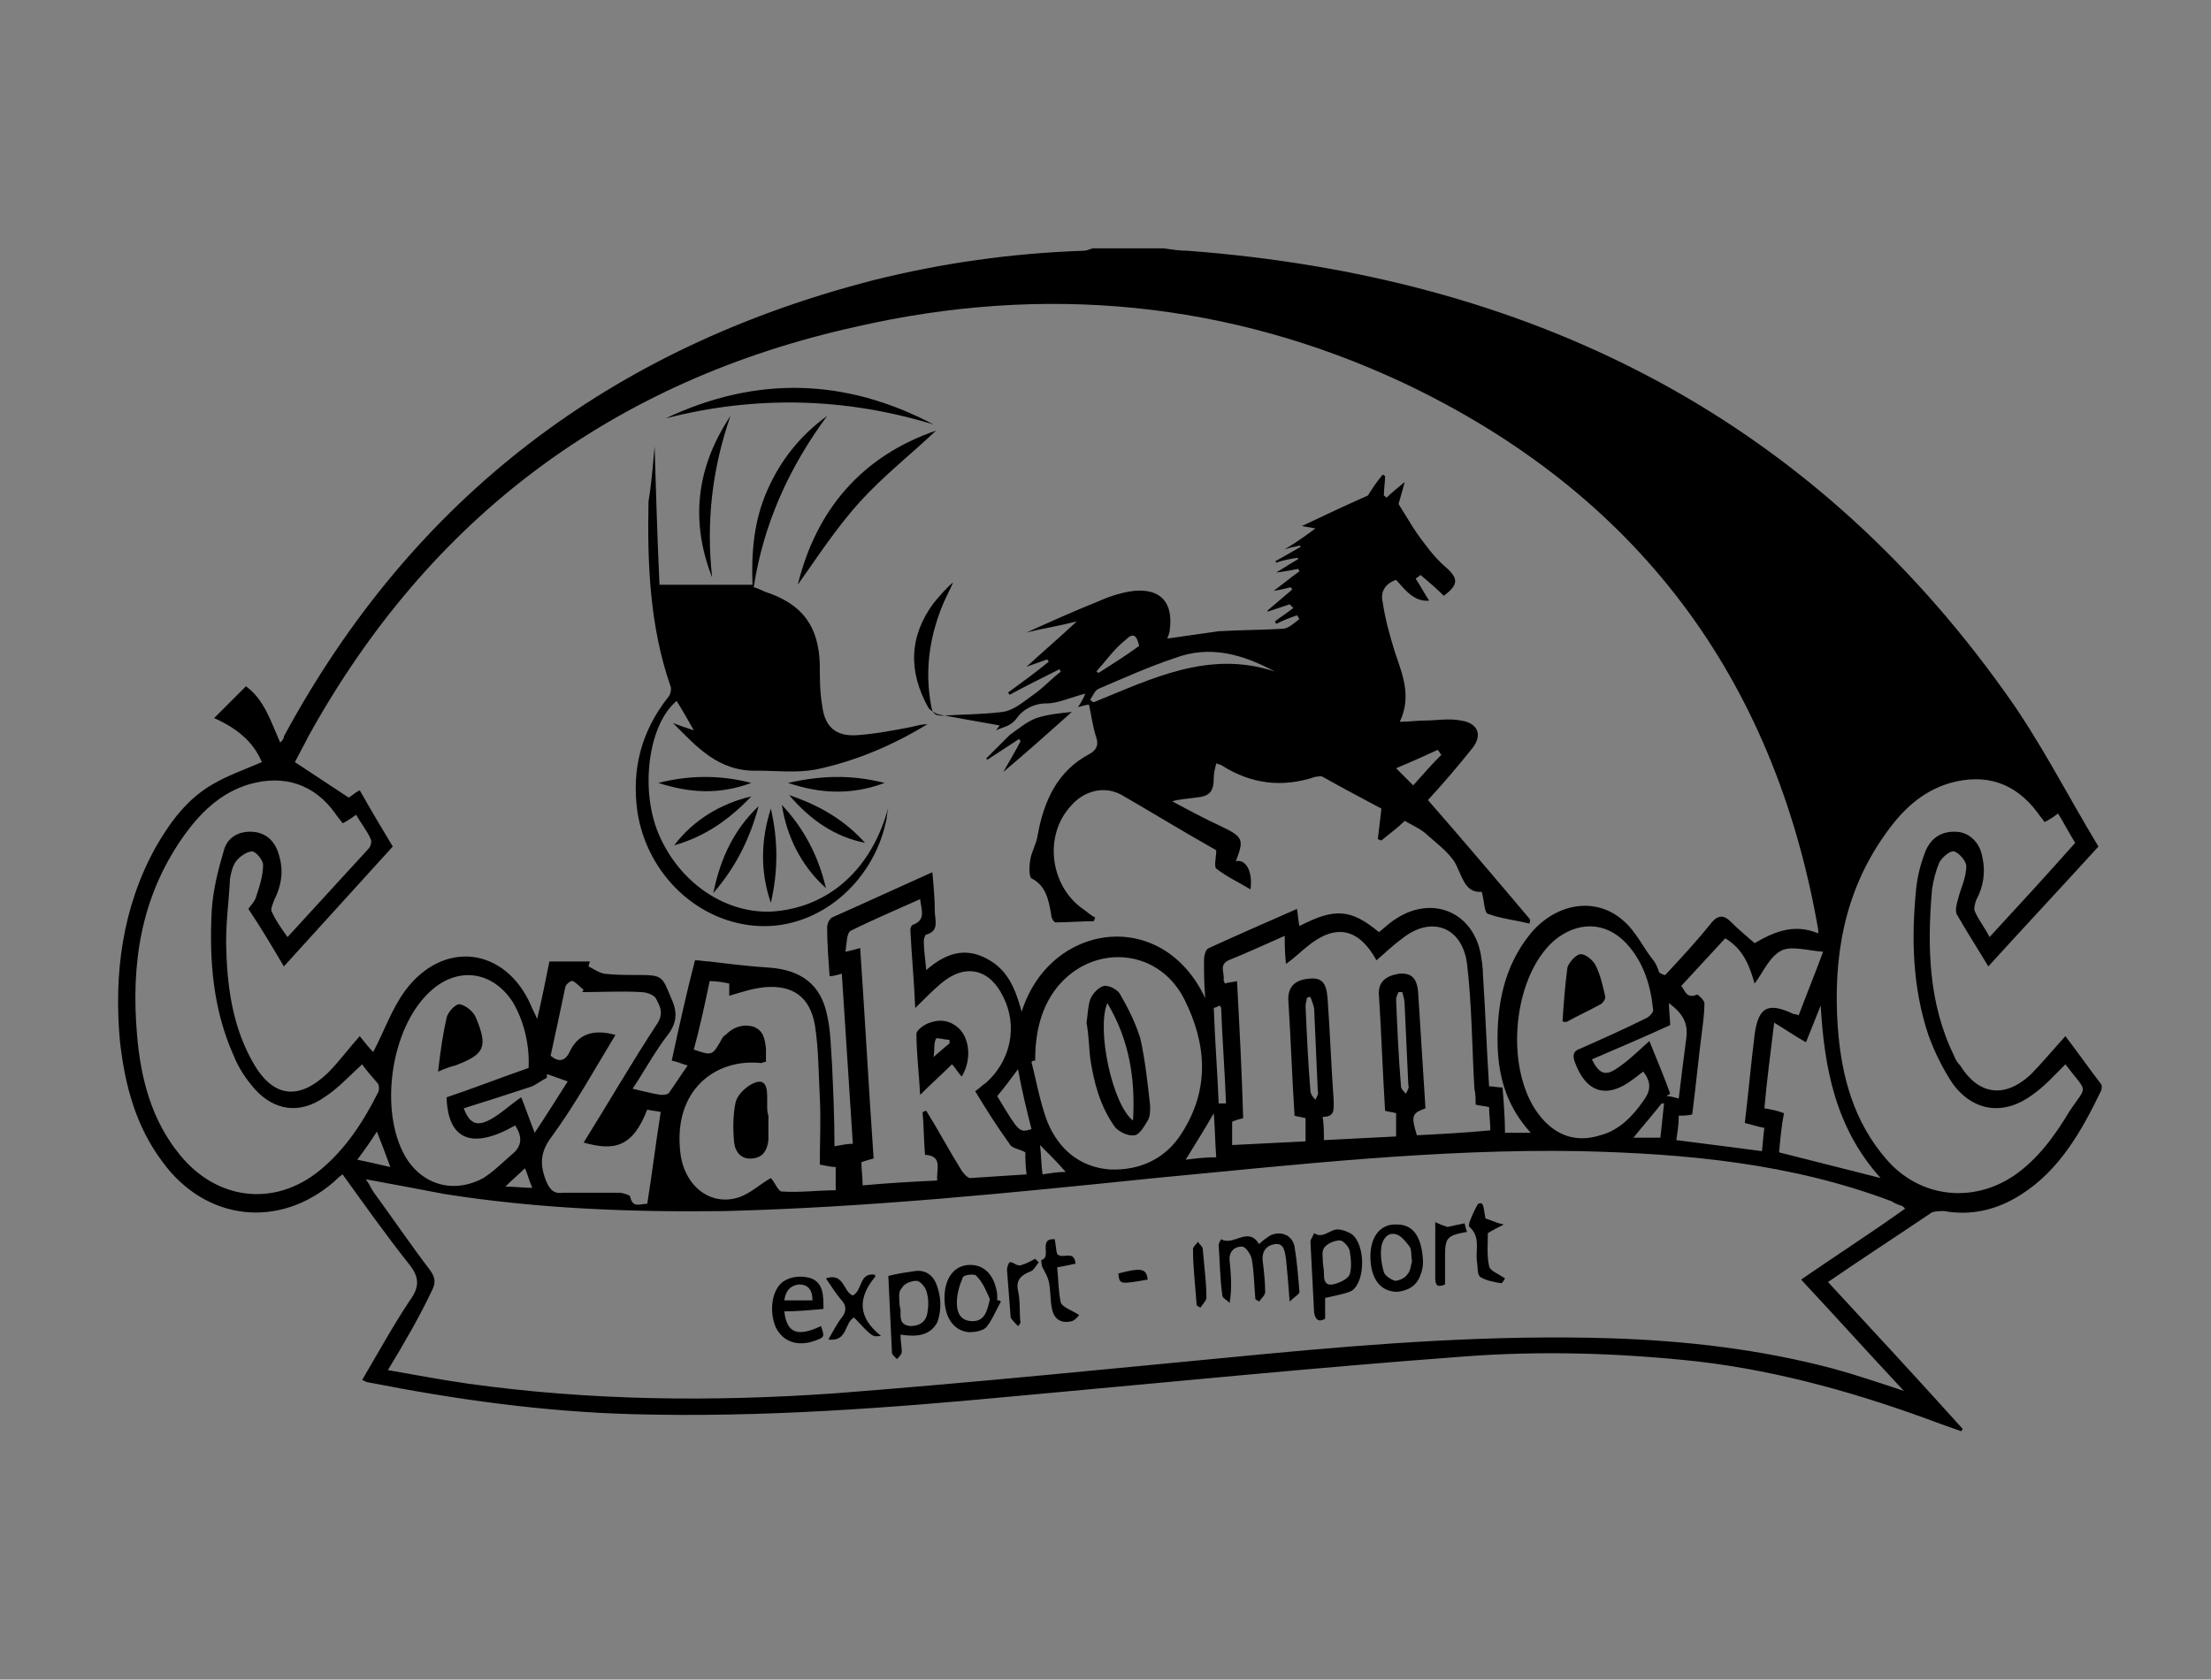 <svg xmlns="http://www.w3.org/2000/svg" xmlns:xlink="http://www.w3.org/1999/xlink" id="Layer_1" x="0px" y="0px" viewBox="0 0 180.7 137.3" style="enable-background:new 0 0 180.7 137.3;" xml:space="preserve"><rect x="0" y="0" width="180.7" height="137.3" fill="#808080" stroke="none"/><style type="text/css">	.st0{display:none;fill:#FFFFFF;}	.st1{fill:#FFFFFF;}</style><rect x="-59.7" y="-81.3" class="st0" width="300" height="300"></rect><g>	<path d="M95.1,20.3c0.7,0.1,1.3,0.2,2,0.2c27.6,2.1,50.4,13.2,66.7,36c2.9,4,5.1,8.4,7.7,12.7c-3,3.3-6,6.5-9,9.8  c-0.9-1.5-1.8-2.9-2.6-4.3c-0.1-0.3,0-0.8,0.1-1.1c0.2-0.9,0.7-1.8,0.7-2.8c0-0.4-0.6-1.1-1-1.2c-0.3-0.1-1,0.5-1.2,0.9  c-0.3,0.7-0.5,1.5-0.6,2.2c-0.4,4.7-0.3,9.3,1.8,13.6c0.1,0.3,0.3,0.6,0.5,0.8c1.5,2.4,3.6,2.7,5.7,0.8c1-1,1.9-2.1,2.9-3.2  c1,1.3,1.9,2.6,2.9,3.9c0.1,0.1,0.1,0.4,0,0.6c-1.6,3.3-3.4,6.5-6.6,8.5c-1.9,1.2-4,1.7-6.2,1.3c-0.3,0-0.7,0-1,0.1  c-2.8,1.9-5.6,3.7-8.5,5.7c3.7,4,7.4,8,11,12c0,0.1-0.1,0.1-0.1,0.2c-0.6-0.2-1.1-0.4-1.7-0.6c-6.4-2.4-13-4.3-19.8-5.1  c-6.4-0.7-12.9-0.9-19.3-0.4c-12.1,0.9-24.1,2.1-36.2,3.2c-10.6,1-21.1,1.8-31.7,1.5c-7.2-0.2-14.4-1.2-21.5-2.6  c-0.1,0-0.3-0.1-0.5-0.2c1.3-2.2,2.5-4.4,3.9-6.5c0.8-1.1,0.8-1.9-0.1-3c-1.9-2.4-3.6-4.8-5.4-7.3c-0.3,0.2-0.5,0.4-0.7,0.6  c-4.5,3.9-10.5,3.2-14-1.6c-2.2-2.9-3.1-6.3-3.5-9.9c-0.5-5.5,0.2-10.9,2.9-15.8c1.2-2.1,2.6-4,4.7-5.2c1.2-0.7,2.6-1.2,4-1.8  c-0.7-1.7-2.1-2.8-3.9-3.6c0.9-0.9,1.7-1.7,2.6-2.6c1.5,1.1,2,2.8,2.8,4.6c0.2-0.2,0.3-0.3,0.3-0.5C33.8,40.6,50,28.4,71.4,22.9  c5.6-1.4,11.3-2.2,17.1-2.4c0.3,0,0.5-0.1,0.8-0.2C91.3,20.3,93.2,20.3,95.1,20.3z M148.6,76.3c0-0.1,0-0.2,0-0.3  c-3.6-20.7-14.9-35.7-33.9-44.7c-14.3-6.7-29.4-8.1-44.7-4.6c-19.9,4.4-34.9,15.6-44.8,33.5c-0.4,0.8-0.8,1.5-1.1,2.1  c1.5,1,2.9,1.9,4.4,2.9c0.2-0.1,0.5-0.4,0.9-0.6c0.9,1.6,1.8,3.1,2.7,4.6c-3,3.3-5.9,6.5-8.9,9.8c-1-1.7-1.9-3.2-2.9-4.7  c0.2-0.3,0.5-0.6,0.6-0.9c0.3-0.9,0.6-1.8,0.6-2.7c0-0.4-0.6-1.1-0.9-1.1c-0.4,0-1,0.4-1.3,0.8c-0.3,0.4-0.4,0.9-0.5,1.4  c-0.1,2-0.4,4-0.3,6c0.1,3.2,0.6,6.3,2.2,9.1c1.6,2.8,3.7,3.1,6.1,0.8c0.9-0.9,1.7-2,2.6-3c0.4,0.5,0.8,1,1.1,1.3  c0.9-1.7,1.5-3.5,2.6-5c3.1-4.2,8.2-3.6,10.3,1.2c0.1,0.3,0.3,0.6,0.5,1.1c0.4-1.7,0.7-3.2,1-4.7c0.6,0,1.2,0,1.7,0  c0.5,0,1.1,0,1.6,0c0,0.1-0.1,0.3-0.1,0.4c0.4,0.2,0.8,0.5,1.3,0.6c0.9,0.1,1.8,0.1,2.7,0.1c2.1,0,2,0.1,2.8,2c0.5,1.1,0.4,2-0.4,3  c-1,1.3-1.8,2.8-2.8,4.3c0.9,0.2,1.6,0.4,2.3,0.5c0.2,0,0.6,0,0.7-0.2c0.5-0.7,1-1.5,1.5-2.2c-0.4-0.1-0.8-0.3-1.3-0.4  c0.6-2.8,1.2-5.5,1.9-8.2c0.5,0,0.8,0.1,1.2,0.1c1.6,0.2,3.3,0.4,4.9,0.5c2.6,0.2,4.2,1.4,4.7,3.9c0.3,1.3,0.3,2.7,0.4,4  c0.1,2.2,0.2,4.4,0.2,6.7c0.6-0.1,1-0.2,1.5-0.2c-0.3-4.6-0.6-9.2-0.9-13.9c-0.4,0.1-0.7,0.2-1,0.2c-0.1-1.4-0.2-2.7-0.2-4  c0-0.3,0.2-0.7,0.4-0.8c2.7-1.2,5.3-2.4,8.2-3.7c0.1,1.1,0.2,2.2,0.2,3.2c0,0.7,0.4,1.6-0.7,1.9c-0.1,0-0.2,0.4-0.2,0.5  c0,0.7,0.1,1.4,0.2,2.4c1.6-1.4,3.2-1.9,5-0.9c1.7,0.9,2.3,2.5,2.8,4.3c2.3-7.3,11.5-8.6,15-1.1c-0.1-1.2-0.1-2.1-0.1-3.1  c0-0.3,0.1-0.9,0.4-1c2.4-1.1,4.7-2.1,7.2-3.2c0.1,0.6,0.1,1,0.2,1.4c2.9-1.5,4.2-1.4,6.5,0.5c0.5-0.4,0.9-0.8,1.4-1.1  c2.9-1.9,6.2-0.6,6.9,2.8c0.1,0.6,0.2,1.2,0.2,1.8c0.2,3,0.3,6.1,0.5,9.1c0.4,0,0.7,0.1,1.1,0.1c0.1,1.3,0.2,2.5,0.2,3.7  c0.7,0,1.3,0,2.1,0c-1.9-2.1-2.6-4.4-2.7-7c-0.1-3.4,0.5-6.6,2.7-9.3c2.1-2.5,5.3-3,7.5-1.1c1.1,0.9,1.7,2.3,2.6,3.4  c0.2,0.3,0.3,0.6,0.4,0.9c0.2,0.1,0.3,0.2,0.5,0.2c1.3-1.4,2.6-2.8,3.8-4.3c0.5-0.6,1-0.6,1.5-0.1c0.6,0.6,1.3,1.2,2,1.8  C145.1,76.1,146.7,75.5,148.6,76.3z M31.7,112c2.3,0.4,4.4,0.8,6.5,1.1c10,1.4,20,1.5,30,0.8c11.7-0.9,23.4-2.1,35-3.2  c9.5-0.9,19-1.6,28.5-1.3c6.1,0.2,12.2,0.9,18.2,2.5c1.8,0.5,3.6,1.1,5.7,1.8c-2.9-3.1-5.6-6.1-8.4-9.1c2.9-2,5.7-3.8,8.5-5.8  c-0.1-0.1-0.2-0.2-0.2-0.2c-0.3-0.1-0.6-0.2-0.9-0.4c-8.2-3.1-16.8-3.9-25.5-4.1c-11.6-0.2-23.1,1.1-34.7,2.2  c-11.7,1.2-23.4,2.4-35.2,2.7c-7.7,0.1-15.3-0.2-22.9-1.4c-2.1-0.4-4.2-0.8-6.4-1.2c0.3,0.4,0.4,0.7,0.6,1c1.6,2.2,3.1,4.4,4.7,6.5  c0.4,0.6,0.4,1,0.1,1.6C34.3,107.6,33.1,109.7,31.7,112z M29.6,87c-1.1,1-2,2-3.1,2.7c-2,1.4-4.1,1.1-5.7-0.7  c-0.7-0.8-1.3-1.7-1.7-2.7c-1.7-3.8-2-7.8-1.8-11.8c0.1-1.7,0.5-3.3,1-5c0.3-1.1,1.3-1.6,2.4-1.5c1.1,0.1,1.8,0.8,2.1,1.9  c0.4,1.3,0.2,2.5-0.4,3.7c-0.1,0.3-0.3,0.7-0.2,0.9c0.3,0.7,0.8,1.4,1.3,2.1c2.3-2.5,4.4-4.8,6.6-7.2c0.2-0.2,0.3-0.6,0.2-0.8  c-0.3-0.7-0.8-1.3-1.2-2c-0.4,0.3-0.7,0.5-1.1,0.7c-0.2-0.3-0.4-0.5-0.6-0.8c-1.7-2.4-4.2-3.2-7-2.4c-2.4,0.7-4.1,2.4-5.5,4.4  c-3.4,4.9-4.2,10.3-3.7,16.1c0.3,3.6,1.2,7,3.5,9.8c3,3.7,7.7,4.3,11.4,1.3c2.1-1.7,3.6-4,4.8-6.4c0.1-0.2,0.1-0.5,0-0.7  C30.5,88.1,30,87.6,29.6,87z M168.8,87c-0.9,0.9-1.7,1.8-2.7,2.5c-2.3,1.7-4.8,1.4-6.5-0.9c-0.8-1.2-1.5-2.6-2-4  c-1.3-3.9-1.4-7.9-1-11.9c0.1-1.1,0.4-2.2,0.8-3.2c0.5-1.1,1.4-1.6,2.6-1.5c1,0.1,1.8,0.9,2,2c0.3,1.3,0.1,2.5-0.5,3.6  c-0.1,0.3-0.2,0.7-0.1,0.9c0.3,0.7,0.8,1.3,1.2,2.1c2.4-2.6,4.7-5.1,7-7.7c-0.5-0.8-0.9-1.6-1.4-2.4c-0.4,0.3-0.7,0.5-1.1,0.7  c-0.2-0.3-0.4-0.5-0.6-0.8c-1.8-2.4-4.2-3.2-7.1-2.4c-2.4,0.7-4,2.3-5.4,4.3c-3.3,4.7-4.2,10-3.8,15.7c0.3,4,1.3,7.7,4,10.8  c2.7,3.1,7,3.6,10.4,1.3c1.9-1.3,3.3-3.2,4.5-5.2C170.6,88.6,170.7,89.5,168.8,87z M106.7,93.3c0-0.7,0-1.3,0-1.9  c-0.4-0.1-0.6-0.1-0.9-0.2c-0.2-3.1-0.3-6.2-0.5-9.3c-0.1-1.2,0.5-1.8,1.7-1.9c1-0.1,1.4,0.3,1.5,1.6c0.2,2.8,0.3,5.6,0.5,8.4  c0,0.7,0.1,1.3-0.9,1.3c0.1,0.7,0.1,1.2,0.1,1.9c2-0.1,3.9-0.2,5.9-0.3c0-0.7,0-1.3,0-1.9c-0.3-0.1-0.6-0.1-0.9-0.2  c-0.2-3.2-0.3-6.3-0.5-9.4c-0.1-1.1,0.5-1.6,1.6-1.8c1-0.1,1.5,0.3,1.6,1.5c0.2,3.2,0.4,6.3,0.6,9.5c-1.1,0.4-1.2,0.6-0.7,2.2  c2-0.1,3.9-0.2,6-0.4c0-0.7-0.1-1.3-0.1-1.9c-0.4-0.1-0.7-0.1-1.1-0.2c0-0.5,0-0.9-0.1-1.3c-0.2-3.4-0.2-6.8-0.6-10.2  c-0.4-3.1-3-4-5.4-2c-0.7,0.5-1.3,1.1-2,1.7c-1.5-2.7-3.4-3-5.7-1.1c-0.5,0.4-1,0.9-1.7,1.4c-0.1-0.9-0.1-1.6-0.1-2.3  c-1.6,0.7-3.1,1.4-4.6,2c-0.8,0.4-0.3,1-0.4,1.6c0,0.1,0.1,0.2,0.1,0.3c0.3-0.1,0.6-0.1,1-0.2c0.2,3.8,0.4,7.5,0.5,11.2  c-0.4,0.1-0.7,0.2-0.9,0.3c0,0.7,0,1.3,0,1.9C102.7,93.5,104.7,93.4,106.7,93.3z M83.8,94.2c-0.5-0.3-1.1-0.3-1.3-0.7  c-1-1.4-1.9-2.8-2.8-4.3c0.3-0.2,0.6-0.5,0.9-0.7c2-1.8,2.6-4.6,1.4-7c-1.1-2.3-3.1-2.8-5.1-1.1c-0.7,0.6-1.3,1.2-2.1,2  c-0.1-2.3-0.3-4.4-0.4-6.4c0-0.1,0.1-0.4,0.2-0.4c1.1-0.4,0.7-1.2,0.6-2.1c-2,0.9-3.9,1.7-5.7,2.6c-0.3,0.2-0.3,1-0.4,1.7  c0.5-0.1,0.8-0.2,1.2-0.3c0.4,5.8,0.7,11.5,1.1,17.2c-0.4,0.1-0.7,0.2-1,0.3c0,0.6,0.1,1.2,0.1,1.9c2.1-0.2,4.1-0.3,6.1-0.4  c-0.1-0.9,0.5-2-1-2.1c-0.1-1.2-0.1-2.4-0.2-3.5c0.1,0,0.2-0.1,0.3-0.1c1,1.6,1.9,3.3,2.9,4.9c0.2,0.3,0.5,0.6,0.7,0.6  c1.5-0.1,3-0.2,4.6-0.3C83.8,95.2,83.8,94.7,83.8,94.2z M84.6,86.7c-0.1,0-0.2,0-0.3,0.1c0.4,1.6,0.7,3.3,1.3,4.9  c0.9,2.2,2.6,3.7,5.1,3.9c2.5,0.1,4.6-0.9,5.9-3c2.3-3.6,2-7.3,0.2-10.9c-2.2-4.4-7.9-4.6-10.7-0.6C85,82.7,84.6,84.6,84.6,86.7z   M62.6,86.8c-0.2,0-0.3,0.1-0.4,0.1c-3.6-0.4-7.2,2.1-6.6,7.3c0.3,2.7,2.4,4.4,4.7,3.7c1-0.3,1.8-1.1,2.7-1.6  c0.3,0.3,0.6,1.1,0.9,1.1c1.5,0.1,2.9-0.1,4.4-0.1c0-0.7,0-1.3,0-1.9c-0.4,0-0.7-0.1-1.3-0.2c0-1.9,0.1-3.7,0-5.5  c-0.1-2-0.1-4-0.4-5.9c-0.4-2.3-1.8-3.3-4.1-3.1c-1,0.1-1.9,0.4-2.9,0.7c0-0.3,0-0.6,0-1c-0.5-0.1-1-0.2-1.6-0.2  c-0.4,1.9-0.8,3.8-1.3,5.6c1.5,0.5,1.5,0.5,2.2-0.7c0.1-0.2,0.2-0.4,0.4-0.5c0.6-0.6,1.3-0.9,2.2-0.7c0.9,0.3,1,1,1.1,1.8  C62.6,85.9,62.6,86.3,62.6,86.8z M43.2,87.3c0.1-1.9-0.4-3.9-1.3-5.4c-1.7-2.6-4.6-2.9-6.8-0.8c-3.2,3-4.1,9.7-2,13.4  c1.4,2.4,4,3.1,6.4,1.8c0.8-0.5,1.5-1.2,2.3-1.9c0.9-0.7,0.9-1.5,0.3-2.4c-3.5,2-5.5,1.2-5.6-2.3C38.6,89,40.9,88.1,43.2,87.3z   M134.3,87.6c-0.3,0.2-0.5,0.4-0.8,0.6c-2.2,1.7-3.9,1.1-4.8-1.4c-0.2-0.6-0.1-0.9,0.5-1.1c1.8-0.8,3.6-1.6,5.4-2.5  c0.2-0.1,0.6-0.5,0.5-0.7c-0.2-2-0.8-3.9-2.2-5.4c-1.7-1.8-4-1.8-5.9-0.2c-3.5,3.1-4.1,10.9-1,14.5c1.3,1.5,2.9,2,4.8,1.4  c1.5-0.4,2.6-1.5,3.5-2.8C134.9,89.2,135,88.5,134.3,87.6z M50.3,84.6c-1.7,2.8-3.3,5.7-5.2,8.3c-1,1.3-1,2.4-0.4,3.8  c0.3,0.6,0.6,0.9,1.3,0.8c1.5,0,3,0,4.6,0c0.3,0,0.9,0.2,0.9,0.3c0.2,1,0.8,0.6,1.4,0.6c0.4-2.5,0.7-5,1.1-7.5  c-0.4-0.1-0.8-0.1-1.1-0.2c-1.2,3.1-2.7,3.4-5.2,2.7c2-3.2,3.9-6.5,6-9.7c0.6-0.9,0.2-1.5-0.1-2.1c-0.2-0.3-0.8-0.5-1.2-0.5  c-1.6-0.1-3.2,0-4.8,0c0-0.1,0.1-0.2,0.1-0.2c-0.3-0.2-0.6-0.6-0.9-0.7c-0.1-0.1-0.6,0.3-0.6,0.5c-0.4,1.9-0.8,3.8-1.2,5.6  c0.6,0.5,1.1,0.5,1.5-0.2C47.2,84.5,48.5,84.1,50.3,84.6z M137,93.2c2.4,0.3,4.7,0.6,7,0.9c0.1-0.8,0.1-1.3,0.2-1.9  c-0.6-0.1-1.1-0.3-1.6-0.4c0.3-2.5,0.5-4.8,0.8-7.2c0.3-2.3,1.1-2.7,3.2-1.7c0.1,0,0.2,0,0.4,0.1c0.6-1.6,1.3-3.3,2-5.2  c-1.3-0.1-2.6-0.5-3.4-0.1c-1,0.5-1.5,1.8-2.2,2.7c-0.4-1.4-0.9-2.8-2.4-3.7c-1.2,1.3-2.4,2.6-3.6,3.9c0.3,0.3,0.4,1.1,1.3,0.7  c0.1,0,0.6,0.5,0.6,0.7c0,0.8-0.1,1.5-0.2,2.3c-0.3,2.3-0.5,4.5-0.8,6.8c-0.4,0.1-0.8,0.1-1.1,0.1C137.2,92,137.1,92.5,137,93.2z   M145.4,94.2c2.8,0.7,5.5,1.4,8.3,2.1c-3.7-4.1-4.6-9-4.9-14.1c-0.4,1-0.8,2-1.2,3c-0.9-0.5-1.6-1-2.6-1.6c-0.3,2.5-0.6,4.7-0.8,7  c0.6,0.1,1.1,0.2,1.6,0.4C145.6,92,145.5,93.1,145.4,94.2z M137.2,89.8c0.2-1.7,0.4-3.3,0.6-4.8c0.2-1.3-0.2-2.1-1.4-3  c0,0.7,0.1,1.3,0.1,1.8c-2.2,1-4.3,1.9-6.4,2.8c0.6,1.2,1.1,1.4,2.1,0.7c0.9-0.6,1.7-1.4,2.6-2.2c0.6,1.5,1.2,2.9,1.7,4.3  c-0.1,0.1-0.2,0.1-0.3,0.2C136.5,89.6,136.8,89.7,137.2,89.8z M46.4,88.4c-0.6-0.2-1.1-0.4-1.7-0.6c0,0.1,0,0.2,0,0.3  c-0.4,0.2-0.8,0.5-1.2,0.7c-1.8,0.6-3.7,1.2-5.6,1.8c0.5,1.3,1.1,1.5,2.2,0.9c0.9-0.5,1.6-1.2,2.5-1.8c0.4,1,0.7,1.9,1.1,2.9  C44.7,91.1,45.5,89.8,46.4,88.4z M81.5,89.6c1.8,3,1.8,3,2.8,2.7c-0.4-1.6-0.8-3.2-1.1-4.9C82.6,88.2,82.1,88.9,81.5,89.6z   M114.6,81.1c-0.1,0-0.2,0-0.3,0c-0.1,0.2-0.2,0.4-0.2,0.6c0.1,2.4,0.2,4.7,0.4,7.1c0,0.2,0.2,0.4,0.4,0.6c0.1-0.2,0.3-0.5,0.2-0.7  c-0.1-2.2-0.2-4.4-0.3-6.5C114.8,81.8,114.7,81.4,114.6,81.1z M107.1,81.5c-0.1,0-0.2,0-0.3,0.1c0,0.2-0.1,0.4-0.1,0.6  c0.1,2.3,0.2,4.6,0.4,7c0,0.2,0.2,0.5,0.4,0.7c0.1-0.2,0.3-0.5,0.2-0.7c-0.1-2.3-0.2-4.5-0.3-6.8C107.3,82,107.2,81.8,107.1,81.5z   M99.2,82.4c0.1,2.8,0.3,5.3,0.4,7.8c0,0,0.3,0,0.6,0c-0.1-2.6-0.3-5.2-0.4-7.8c0-0.1-0.1-0.1-0.1-0.2  C99.5,82.3,99.2,82.4,99.2,82.4z M99.4,94.6c-0.1-1.3-0.1-2.4-0.2-3.6c-0.8,1.4-1.5,2.5-2.3,3.8C97.7,94.7,98.5,94.6,99.4,94.6z   M30.8,92.5c-0.5,0.8-1,1.5-1.6,2.3c1,0.2,1.8,0.4,2.7,0.6C31.5,94.3,31.2,93.5,30.8,92.5z M136,90.2c-0.1,0-0.1,0-0.2,0  c-0.7,0.9-1.5,1.8-2.3,2.8c0.8,0,1.5,0,2.2,0C135.8,92,135.9,91.1,136,90.2z M85,93.6c0.1,0.9,0.1,1.6,0.2,2.4  c0.7-0.1,1.2-0.2,1.9-0.2C86.4,95,85.8,94.4,85,93.6z M41.3,97c0.8,0,1.5,0.1,2.2,0.1c-0.3-0.7-0.4-1.2-0.6-1.6  C42.4,96,41.9,96.4,41.3,97z"></path>	<path d="M86.6,54.7c-1.4,0.7-2.8,1.4-4.1,2.1c0-0.1-0.1-0.1-0.1-0.2c1.1-0.8,2.2-1.6,3.3-2.5c0-0.1-0.1-0.1-0.1-0.2  c-0.6,0.2-1.1,0.4-1.7,0.6c1.3-1.2,2.6-2.3,4.1-3.7c-1.6,0.4-2.9,0.6-4.1,0.9c2-0.9,4-1.8,6-2.6c0.9-0.4,1.9-0.7,2.8-0.8  c2.2-0.2,3.2,1,2.9,3.2c0,0.2-0.1,0.4-0.2,0.7c1.4-0.2,2.8-0.4,4.2-0.6c1.7-0.1,3.5-0.1,5.2-0.2c0.5,0,1-0.5,1.4-0.8  c-0.1-0.1-0.1-0.2-0.2-0.3c-0.6,0.2-1.1,0.4-1.7,0.7c0-0.1-0.1-0.1-0.1-0.2c0.5-0.4,1-0.7,1.5-1.1c-0.1-0.1-0.2-0.2-0.3-0.3  c-0.6,0.2-1.2,0.4-1.8,0.6c0,0,0-0.1,0-0.1c0.7-0.6,1.3-1.1,2-1.7c0-0.1-0.1-0.1-0.1-0.2c-0.4,0.1-0.8,0.2-1.4,0.3  c0.8-0.6,1.4-1.1,2.1-1.6c0-0.1-0.1-0.1-0.1-0.2c-0.5,0.1-1,0.2-1.8,0.3c0.8-0.5,1.3-0.8,1.8-1.1c0,0,0-0.1-0.1-0.1  c-0.6,0.1-1.2,0.2-1.7,0.4c0,0,0-0.1-0.1-0.1c0.7-0.4,1.4-0.8,2.1-1.2c0,0,0-0.1-0.1-0.1c-0.3,0.1-0.6,0.1-1.2,0.3  c1-0.6,1.7-1.1,2.5-1.7c-0.4-0.1-0.6-0.1-1.1-0.2c1.9-0.9,3.6-1.7,5.4-2.5c0.3-0.5,0.7-1.1,1.2-1.7c0.1,0,0.1,0.1,0.2,0.1  c0,0.5-0.1,1.1-0.1,1.6c0.1,0.1,0.2,0.1,0.2,0.2c0.4-0.4,0.9-0.8,1.5-1.3c-0.2,0.8-0.4,1.4-0.5,1.8c0.7,1.1,1.3,2.2,2.1,3.2  c0.5,0.7,1.1,1.4,1.8,2c1,0.9,1,1.4-0.2,2.3c-0.6-0.6-1.2-1.1-1.9-1.7c-0.1,0.1-0.3,0.2-0.4,0.3c0.4,0.6,0.7,1.2,1.1,1.8  c-1.2,0.1-1.9-0.8-2.7-1.7c-0.9,0.3-1.3,1-1.1,1.8c0.2,1.4,0.6,2.8,1,4.1c0.6,1.8,1.4,3.6,0.4,5.7c0.8,0,1.4-0.1,2-0.1  c1,0,2-0.2,3,0c1.4,0.2,1.8,1.2,0.9,2.3c-1.2,1.5-2.4,2.9-3.6,4.2c2.8,3.2,5.6,6.5,8.3,9.7c0.1,0.1,0,0.3,0,0.4  c-1.2-0.3-2.3-0.4-3.4-0.8c-0.3-0.1-0.3-1.1-0.5-1.8c-1.2,0.1-1.5-0.9-2-2c-0.4-1-1.5-1.8-2.4-2.6c-0.5-0.5-1.2-0.8-1.9-1.2  c-0.6,0.6-1.3,1.1-1.9,1.6c-0.1,0-0.2-0.1-0.3-0.1c0.1-0.8,0.2-1.6,0.3-2.5c-1.5-0.8-3.2-1.7-4.8-2.6c-0.2-0.1-0.4,0-0.6,0  c-2.7,0.9-5.2,0.6-7.6-0.9c-0.1-0.1-0.3-0.1-0.5-0.2c-0.1,0.4-0.2,0.8-0.2,1.1c0,1.2-0.3,1.6-1.5,1.7c-0.6,0.1-1.2,0.1-1.9,0.3  c1.3,0.7,2.6,1.4,3.9,2c1.9,0.9,2,1.1,1.3,2.9c0.8-0.2,1.4,0.8,1.2,2.3c-1-0.6-1.9-1-2.8-1.7c-0.2-0.2,0-0.9,0-1.5  c-2.5-1.4-5.1-3-7.7-4.5c-1.4-0.8-3.1-0.4-4.2,0.9c-2.2,2.4-1.7,6.5,1,8.4c0.3,0.2,0.6,0.5,1,0.7c0,0.1-0.1,0.2-0.1,0.3  c-1,0-2.1,0.1-3.1,0.1c-0.2,0-0.4-0.4-0.4-0.7c-0.2-1.1-0.4-2.3-1.6-2.9c-0.2-0.1-0.2-1-0.1-1.5c0.1-0.7,0.5-1.3,0.6-2  c0.5-2.8,1.6-5.3,4.3-6.7c0.5-0.3,0.7-0.7,0.5-1.3c-0.3-0.9-0.4-1.8-0.6-2.7c-0.2,0-0.5,0.1-0.9,0.2c0.2-0.3,0.4-0.6,0.6-1.1  c-1.2,0.3-2.2,0.8-3.2,0.8c-1.1,0-2,0.6-2.4,1.2c-0.5,0.7-1.1,0.7-1.7,1c0.1-0.1,0.2-0.3,0.3-0.4c-1.7-0.3-3.4-0.6-5-0.9  c-0.3-0.1-0.6-0.3-0.8-0.5c-1.7-3-1.6-5.9,0.4-8.6c0.5-0.6,1-1.2,1.6-1.7c-0.3,0.7-0.7,1.4-1,2.2c-1,2.6-1.3,5.2-0.8,7.9  c0.1,0.6,0.3,0.8,0.9,0.8c1.6-0.1,3.3-0.1,4.9-0.3c0.9-0.1,1.7-0.8,2.4-1.3c0.9-0.6,1.6-1.4,2.4-2C86.6,54.8,86.6,54.7,86.6,54.7z   M89.1,57.2c0.1,0.1,0.2,0.2,0.3,0.2c4.7-1.9,9.4-4.3,14.8-2.5c-2.6-1.4-5.3-2.2-8.2-1.1c-2.1,0.7-4.1,1.6-6.2,2.5  C89.5,56.4,89.3,56.9,89.1,57.2z M114.1,62.8c0.5,0.5,0.9,0.9,1.4,1.4c0.8-0.9,1.5-1.7,2.3-2.5c-0.1-0.1-0.2-0.3-0.3-0.4  C116.4,61.8,115.3,62.3,114.1,62.8z M89.6,54.9c0.1,0,0.1,0.1,0.2,0.1c1.1-0.7,2.2-1.4,3.3-2.2c-0.2-0.9-0.5-1.1-1.1-0.5  C91.1,53,90.4,54,89.6,54.9z"></path>	<path d="M53.5,36.5c0.1,3.1,0.2,7.1,0.4,11.3c2.7,0,5.1,0,7.6,0c-0.1-2.6,0.1-5.2,1.2-7.7c1.1-2.5,2.7-4.5,4.9-6.1  c-3.1,4.2-5.2,8.8-6,14c0.4,0.1,0.7,0.3,1,0.4c3,1,4.3,2.8,4.4,5.9c0,1.1,0,2.3,0.2,3.4c0.2,1.7,1.1,2.5,2.8,2.4  c1.5-0.1,3.1-0.4,4.6-0.7c0.4-0.1,0.8-0.2,1.2-0.2c-2.8,1.7-5.8,3-9.1,3.7c-1.6,0.3-3.2,0.1-4.8,0.1c-3.2,0.1-5-2-6.9-3.9  c0.5,0.2,1.1,0.4,1.7,0.6c-0.5-0.9-0.9-1.6-1.4-2.4c-2.3,1.9-3,7.2-1.5,10.8c1.7,4.1,5.6,6.7,9.5,6.4c4.6-0.4,8-3.6,9.3-8.5  c-0.1,0.4-0.1,0.8-0.2,1.2c-1.1,5-5.5,8.7-10.3,8.5c-5-0.2-9.2-4.2-10-9.3c-0.5-3.5,0.3-6.6,2.5-9.4c0.2-0.2,0.3-0.7,0.2-0.9  c-1.7-4.9-1.9-10-1.8-15.1C53.3,39.2,53.4,37.4,53.5,36.5z"></path>	<path d="M54.4,34.2c7.4-3.5,14.7-3.3,21.9,0.5C69.1,32.5,61.8,32.3,54.4,34.2z"></path>	<path d="M65.2,47.8c1.5-6.1,5.2-10.5,11.3-12.6c-2,1.9-4.3,3.7-6.2,5.8C68.3,43.2,66.7,45.7,65.2,47.8z"></path>	<path d="M58.2,47.2c-1.8-4.6-1.3-9,1.5-13.2C58.2,38.3,57.7,42.7,58.2,47.2z"></path>	<path d="M87.6,58.2c-1.9,1.7-3.7,3.3-5.6,4.9c0.5-0.9,1-1.7,1.4-2.5c0-0.1-0.1-0.1-0.1-0.2c-0.9,0.6-1.7,1.1-2.6,1.7  c0,0-0.1-0.1-0.1-0.1c0.6-0.6,1.3-1.3,1.9-1.9c0.7-0.5,1.4-1.1,2.2-1.4C85.6,58.4,86.6,58.3,87.6,58.2z"></path>	<path d="M55.1,69.1c1.6-2.1,3.8-3.4,6.3-4C59.6,67,57.6,68.4,55.1,69.1z"></path>	<path d="M72.3,64c-2.7,1-5.2,0.9-7.9,0C67.1,63.4,69.5,63.3,72.3,64z"></path>	<path d="M53.8,64c2.4-0.6,4.9-0.7,7.6,0C58.7,65,56.3,64.8,53.8,64z"></path>	<path d="M63,73.8c-0.9-2.6-0.8-5.2,0-7.7C63.6,68.7,63.6,71.2,63,73.8z"></path>	<path d="M67.5,72.6c-2-1.8-3.2-4.2-3.6-6.8C65.7,67.7,66.9,70,67.5,72.6z"></path>	<path d="M62,65.9c-0.7,2.6-1.8,4.9-3.7,7.1C58.9,70,60.1,67.7,62,65.9z"></path>	<path d="M64.5,65c2.4,0.8,4.5,2,6.2,3.9C68.2,68.4,66.2,67,64.5,65z"></path>	<path d="M102.9,101.7c0.3-0.3,0.6-0.5,0.9-0.7c0.8-0.4,1.8-0.1,2,0.9c0.2,1.2,0.3,2.5,0.4,3.7c0,0.2-0.4,0.4-0.8,0.8  c-0.1-1.4-0.2-2.5-0.3-3.5c-0.1-0.5-0.1-1.3-0.9-1.2c-0.7,0.1-1.1,0.6-1,1.4c0.1,0.8,0.2,1.7,0.2,2.5c0,0.3-0.3,0.5-0.5,0.8  c-0.1-0.1-0.2-0.1-0.3-0.2c-0.1-1.1-0.1-2.2-0.3-3.3c-0.1-0.4-0.5-1-0.8-1c-0.6,0-1.1,0.4-1,1.2c0.1,1.1,0.2,2.1,0,3.4  c-0.2-0.2-0.6-0.4-0.6-0.6c-0.2-1.4-0.2-2.7-0.3-4.1c0-0.2,0.2-0.5,0.2-0.5C100.8,101.9,102,100.2,102.9,101.7z"></path>	<path d="M73.6,109.1c0,0.6,0.1,1,0.1,1.4c0,0.2-0.2,0.4-0.4,0.6c-0.2-0.2-0.4-0.4-0.4-0.5c-0.1-2.1-0.2-4.3-0.3-6.3  c0.8-0.2,1.5-0.3,2.2-0.4c0.8-0.1,1.4,0.3,1.7,1c0.4,1,0.5,2.1,0.1,3.2C76,109.2,74.9,109.3,73.6,109.1z M73.5,106.3  c0,0.5,0.1,0.7,0.1,0.8c0,0.6-0.1,1.2,0.8,1.3c0.8,0,1.3-0.4,1.4-1.1c0.1-0.6,0.1-1.2-0.1-1.8c-0.1-0.3-0.5-0.8-0.8-0.8  c-0.4,0-1,0.2-1.2,0.6C73.4,105.6,73.5,106.1,73.5,106.3z"></path>	<path d="M108.3,106.1c0,0.4,0,1,0,1.7c-0.5,0.3-0.8,0.1-0.9-0.5c-0.1-1.9-0.2-3.9-0.3-5.8c0-0.2,0.2-0.4,0.3-0.7  c0.7,0.5,1.3-0.3,1.9-0.3c0.4,0,0.9,0.2,1.2,0.4c1.1,0.9,1.1,3.8,0,4.6C109.9,105.8,109.1,105.9,108.3,106.1z M108.1,102.8  c0,0.6,0.1,0.9,0.1,1.2c0,0.5,0,1.1,0.7,1c0.5-0.1,1.2-0.4,1.4-0.8c0.2-0.6,0.1-1.4,0-2c-0.1-0.3-0.5-0.8-0.8-0.8  c-0.4,0-0.9,0.2-1.2,0.5C108,102.2,108.1,102.7,108.1,102.8z"></path>	<path d="M67.3,107c-1.1,0.1-2.2,0.2-3.2,0.2c0.2,1.8,1.1,2.1,3,1.2c0.3,0.9,0.3,0.9-0.5,1.2c-1.4,0.5-2.6,0.1-3.2-1.1  c-0.6-1.4-0.3-3.4,0.9-3.9c0.6-0.3,1.4-0.3,2-0.1C67.3,104.9,67.3,105.9,67.3,107z M64.1,106.3c0.8,0,1.6,0,2.3,0  c0-0.8-0.3-1.3-1.1-1.3C64.5,105.1,64.2,105.6,64.1,106.3z"></path>	<path d="M81.8,106.4c-0.4,0.7-0.7,1.5-1.2,2.1c-0.3,0.3-0.9,0.4-1.4,0.4c-1.3-0.1-2.1-1.3-2-3.1c0.1-1.5,0.9-2.4,2.1-2.4  c1.2,0,2,0.9,2.2,2.4c0,0.2,0,0.4,0,0.5C81.7,106.3,81.7,106.3,81.8,106.4z M80.9,106.2c-0.3-0.7-0.6-1.4-1.1-1.9  c-0.1-0.2-1-0.1-1.1,0.1c-0.3,0.7-0.5,1.4-0.5,2.1c0,0.8,0.3,1.5,1.3,1.5C80.5,108,80.7,107.1,80.9,106.2z"></path>	<path d="M116.3,103.1c0,0.2,0,0.6-0.2,1.1c-0.3,0.9-1,1.3-1.9,1.4c-1.4,0-2.2-1.1-2.2-2.9c0-1.7,0.9-2.7,2.2-2.6  C115.5,100.1,116.2,101.1,116.3,103.1z M115.4,103.1c-0.1-0.5,0-0.9-0.2-1.2c-0.3-0.4-0.7-0.9-1.1-1c-0.7-0.2-1.1,0.4-1.2,1  c-0.1,0.7,0,1.4,0.2,2.1c0.1,0.3,0.6,0.6,0.9,0.7c0.3,0,0.8-0.2,1-0.5C115.3,103.9,115.3,103.4,115.4,103.1z"></path>	<path d="M69.8,107.7c-0.8,0.4-0.5,2-2.1,1.8c0.4-0.7,0.7-1.3,1.1-1.8c0.4-0.5,0.4-1-0.1-1.5c-0.4-0.5-0.8-1.1-1.2-1.7  c1.5-0.5,1.4,1.1,2.2,1.4c0.8-0.4,0.5-1.9,1.8-1.7c0,0.1,0.1,0.2,0,0.2c-1.4,1.7-1.4,3.3,0.5,4.8C71.3,109.3,71.3,109.3,69.8,107.7  z"></path>	<path d="M88.2,107.5c-0.1,0.1-0.3,0.4-0.6,0.5c-0.8,0.2-1.4-0.1-1.6-0.9c-0.2-0.8-0.1-1.6-0.3-2.4c-0.1-0.4-0.3-0.7-0.5-1.1  c-0.1-0.2-0.1-0.6-0.1-0.6c0.9-0.2-0.3-1.8,1.1-1.7c0.1,0.5,0.1,0.9,0.2,1.2c0.4,0.5,1.4-0.4,1.5,0.8c-0.5,0.1-0.9,0.2-1.5,0.3  c0.1,1,0.1,2,0.3,2.9C86.9,106.9,87.6,107.1,88.2,107.5z"></path>	<path d="M121.4,99.6c0.6,0.2,1,0.4,1.5,0.5c-0.4,0.2-0.8,0.4-1.3,0.7c0,0.8-0.1,1.8,0.1,2.7c0.1,0.4,0.7,0.6,1.3,1  c0,0-0.2,0.4-0.3,0.4c-0.6-0.1-1.2-0.2-1.7-0.5c-0.3-0.2-0.2-0.8-0.3-1.3c-0.1-1,0.3-2-0.6-2.8c-0.1-0.1,0-0.3,0-0.4  c0.2-0.5,0.4-1,0.7-1.5C121.2,98.3,121.2,98.3,121.4,99.6z"></path>	<path d="M83.2,108.4c-0.2-0.2-0.5-0.5-0.6-0.7c-0.1-1.3-0.2-2.6-0.3-3.9c0-0.2,0.1-0.5,0.2-0.6c0.1-0.1,0.4,0.1,0.6,0.2  c0.1,0,0.3,0.1,0.4,0c0.4-0.1,0.7-0.3,1.1-0.5c0.1,0.1,0.2,0.2,0.3,0.3c-0.2,0.2-0.4,0.6-0.6,0.7c-0.8,0.3-1.3,0.7-1.1,1.6  c0.2,0.9,0.1,1.8,0.2,2.6C83.4,108.2,83.3,108.3,83.2,108.4z"></path>	<path d="M117.3,99.9c0.4,0.2,0.7,0.3,1,0.4c0.4-0.1,0.9-0.2,1.4-0.3c0,0,0.1,0.5,0.2,0.7c-1.7,0.3-1.8,0.5-1.8,2.1  c0,0.7,0,1.5,0,2.2c-0.5,0.2-0.8,0.2-0.8-0.5C117.3,103.1,117.3,101.6,117.3,99.9z"></path>	<path d="M97.8,106.7c-0.1-1.5-0.3-3.1-0.3-4.6c0-0.2,0.3-0.4,0.4-0.6c0.1,0.2,0.4,0.4,0.4,0.6c0.1,1.3,0.3,2.7,0.3,4  c0,0.2-0.3,0.5-0.5,0.8C98,106.8,97.9,106.8,97.8,106.7z"></path>	<path d="M93.8,104.6c-2.3,0.4-2.3,0.4-2.4-0.5C93.3,103.6,93.7,103.7,93.8,104.6z"></path>	<path d="M78.6,88c-0.3-0.3-0.5-0.7-0.8-1c-0.8,0.8-1.6,1.5-2.6,2.5c-0.1-1.9-0.3-3.4-0.3-5c0-0.3,0.7-0.8,1.1-0.9  c0.8-0.3,1.6-0.2,2.3,0.4C79.3,84.9,79.4,86.7,78.6,88z M77.6,85.3c0-0.1,0-0.2,0-0.3c-0.4,0-1-0.2-1.1-0.1  c-0.2,0.4-0.1,0.8-0.2,1.5C76.9,85.9,77.2,85.6,77.6,85.3z"></path>	<path d="M88.8,83.6c0.1-0.6,0.1-1.3,0.3-1.9c0.2-0.5,0.7-1,1.1-1.1c0.4-0.1,1.1,0.3,1.3,0.6c0.7,1.2,1.3,2.4,1.7,3.7  c0.4,1.8,0.6,3.7,0.8,5.5c0,0.4,0,0.9-0.2,1.2c-0.3,0.5-0.7,1.2-1.1,1.2c-0.5,0.1-1.3-0.3-1.6-0.7c-1.2-1.7-1.7-3.6-2-5.6  C89,85.7,89,84.7,88.8,83.6z M90.5,82c-0.9,2.1,0.4,8.3,2.1,9.6C92.8,88.2,92.3,85,90.5,82z"></path>	<path d="M62.8,91.2c0,0.7,0,1.3,0,2c-0.1,0.8-0.4,1.4-1.3,1.5c-0.9,0.1-1.4-0.5-1.5-1.3c-0.1-1.1-0.1-2.2,0.1-3.2  c0.1-0.6,0.7-1.2,1.2-1.5c1-0.6,1.4-0.2,1.4,0.9c0,0.3,0,0.6,0,0.8C62.7,90.7,62.7,90.9,62.8,91.2C62.7,91.2,62.8,91.2,62.8,91.2z"></path>	<path d="M35.8,87.6c0.2-1.7,0.4-3.1,0.7-4.4c0.1-0.5,0.8-1.2,1.1-1.1c0.5,0.1,1.1,0.6,1.3,1.1c1,2.4,0.7,3-1.7,3.9  C36.8,87.2,36.5,87.3,35.8,87.6z"></path>	<path d="M127.7,83.5c0.1-1.5,0.2-2.9,0.4-4.4c0.1-0.4,0.7-1.1,1.1-1.1c0.4,0,1,0.5,1.2,0.9c0.4,0.8,0.6,1.7,0.8,2.6  c0,0.2-0.2,0.5-0.4,0.6c-0.9,0.5-1.8,0.9-2.7,1.4C127.9,83.6,127.8,83.5,127.7,83.5z"></path>	<path class="st1" d="M66.4,106.3"></path>	<path class="st1" d="M64.1,106.3"></path></g></svg>